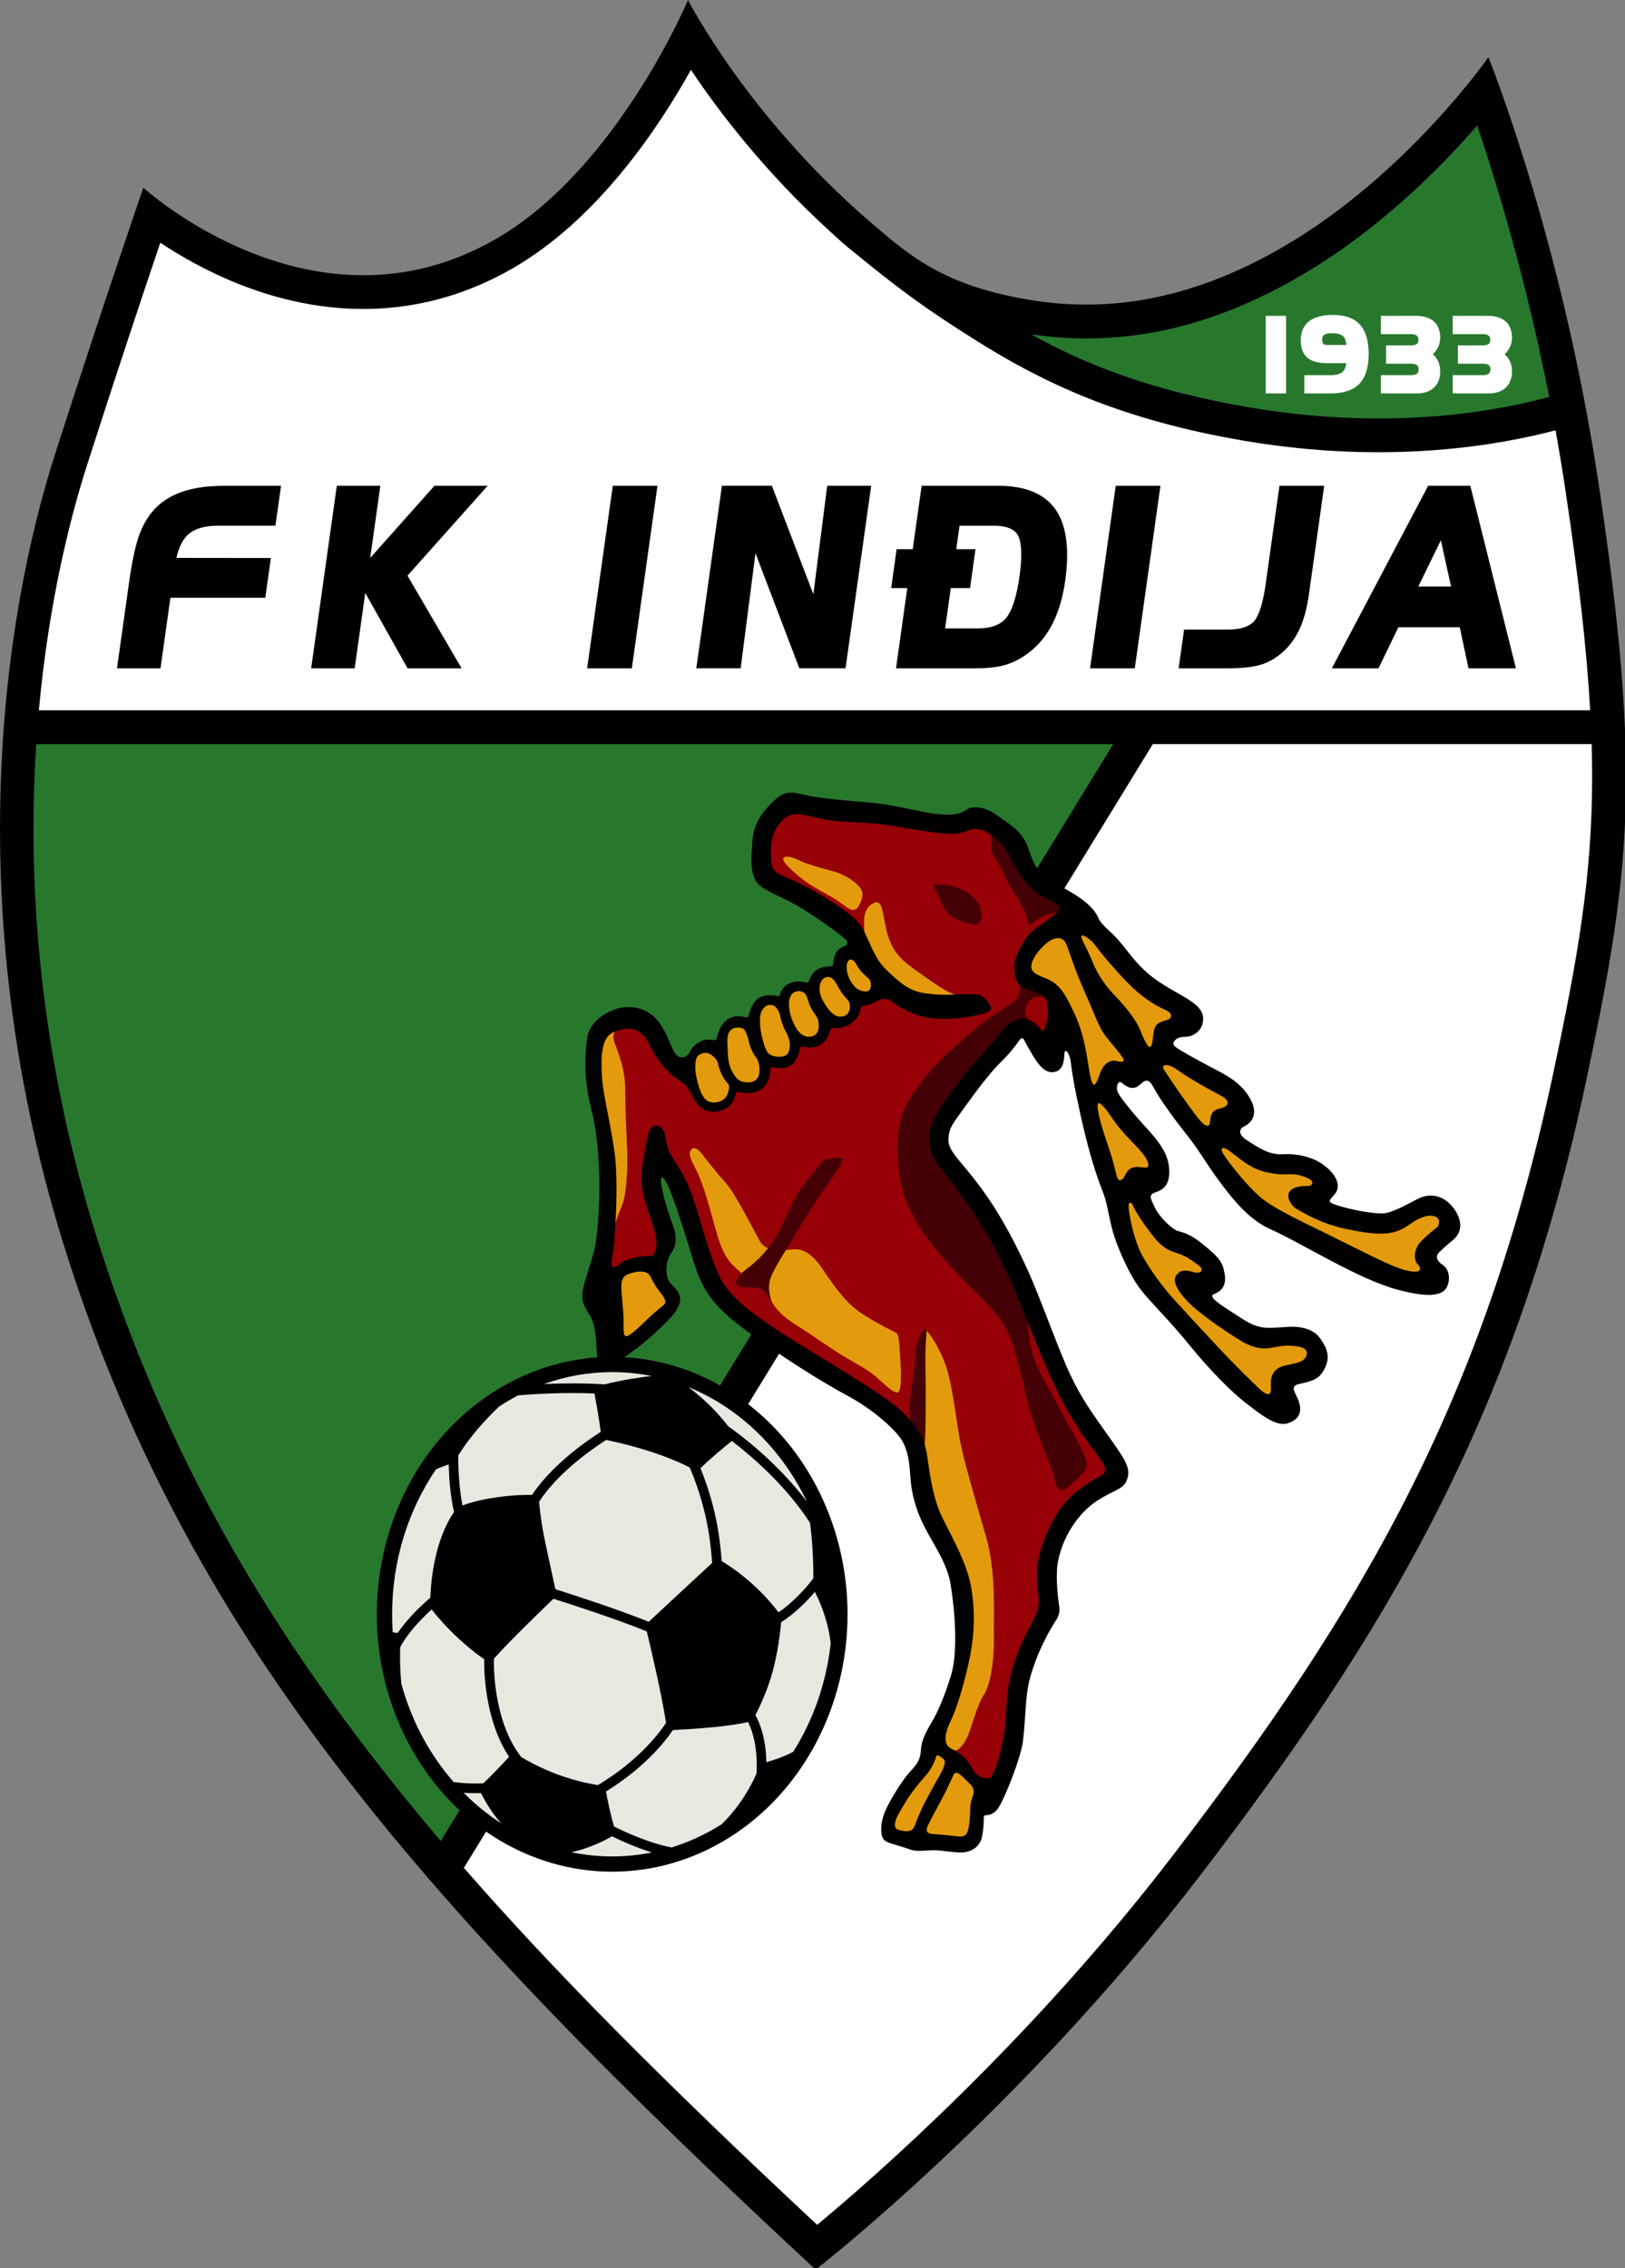 <svg xmlns="http://www.w3.org/2000/svg" xml:space="preserve" overflow="visible" height="231.29" viewBox="0 0 165.756 231.287" width="165.76"><rect x="0" y="0" width="165.756" height="231.287" fill="#808080" stroke="none"/><switch transform="scale(.362)"><g><g><path d="M447.05,303.95c12.32-57.97,15.71-85.66,3.48-167.23-10.47-69.791-31.13-120.59-31.13-120.59s-22.799,32.814-57.242,53.058c-28.2,16.571-52.33,18.647-72.48,15.208-23.6-4.029-32.93-11.935-44.45-21.855-34.75-29.913-51.36-62.542-51.36-62.542s-19.994,47.68-54.233,67.375c-51.211,29.458-99.25-14.503-99.25-14.503s-11.218,32.52-24.926,75.231c-14.352,44.716-27.646,129.27,3.776,226.6,35.168,108.93,101.75,183.65,210.59,284.61,0,0,57.103-44.112,108.47-111.19,51.361-67.071,88.223-127.5,108.77-224.18z"/><path fill="#27782d" d="m436.48,111.83c-32.52,8.646-63.467,6.48-84.222,2.962-27.6-4.677-46.217-12.004-61.581-20.568l-0.11-0.051c25.727,3.798,50.747-1.703,76.404-16.782,21.747-12.781,38.911-30.084,49.273-42.035,5.418,15.957,13.71,43.073,20.295,76.458l-0.059,0.016z"/><path fill="#FFF" d="M438.33 121.28c.987 5.475 1.922 11.098 2.784 16.847 3.743 24.953 6.001 44.748 6.964 61.922l-.002.038h-437.13l.007-.039c2.856-31.318 9.148-55.252 13.572-69.036 8.535-26.592 16.15-49.364 20.639-62.639 5.646 3.747 13.184 8.089 22.135 11.643 26.885 10.671 53.541 9.152 77.086-4.392 23.877-13.734 41.019-39.273 50.299-55.953 7.881 11.785 20.837 28.797 39.289 45.606 1.642 1.495 3.29 3.03 5.054 4.475 13.688 11.218 21.164 16.883 36.526 26.483 18.072 11.294 39.737 21.942 75.128 27.941 41.419 7.02 72.939.911 87.646-2.963l.012.067zM324.82 209.64l-194.08 316.46-.03.041c25.149 28.84 56.364 60.292 99.55 100.56 16.045-13.303 60.278-51.884 100.47-104.37 52.758-68.895 87.182-127.04 107.02-220.37 6.879-32.377 10.882-55.105 10.882-83.228 0-2.973-.045-6.005-.136-9.117l-.002-.019h-123.65l-.016.042z"/><path fill="#27782d" d="m313.65,209.66-189.44,308.89-0.008,0.04c-7.009-8.257-13.549-16.339-19.766-24.4-35.395-45.9-59.592-91.15-76.14-142.41-14.117-43.73-18.859-83.96-18.859-118.28,0-8.302,0.277-16.257,0.767-23.833l0.004-0.061h303.48l-0.031,0.056z"/><g><path fill="#970006" d="m302.04,253.87s-8.384-2.04-12.236-9.517c-3.853-7.478-8.838-15.636-15.409-14.049-6.571,1.586-12.916,1.586-27.645-0.68s-21.527-5.891-25.152-3.398c-3.626,2.492-7.251,10.423-7.251,15.409,0,4.985,5.211,8.61,12.916,11.33,7.704,2.719,12.01,7.478,15.862,12.916,3.853,5.438-7.931,7.024-12.916,9.97s-14.502,12.916-21.3,16.542-15.409,10.651-18.128,8.611c-2.72-2.039-7.931-14.729-12.237-14.502-4.305,0.227-11.103,2.266-11.103,6.344,0,4.08,2.04,18.808,2.493,27.419s0.906,25.833-0.453,30.817c-1.359,4.986-1.359,9.291,3.398,7.704,4.759-1.585,13.37-2.266,14.049-5.664,0.68-3.399-3.852-14.503-3.625-20.395s3.172-8.157,5.892-1.359c2.719,6.798,8.61,25.152,10.65,29.005s12.236,15.183,26.739,23.112c14.502,7.932,28.551,14.277,31.27,24.474,2.72,10.197,2.72,18.581,6.799,25.605,4.078,7.025,8.157,18.581,6.571,25.153-1.587,6.571-0.906,15.635-4.759,22.887-3.853,7.251-4.305,7.477,3.172,14.502,7.479,7.024,10.197,10.196,13.597,2.72,3.398-7.479,1.813-23.566,6.345-31.725,4.532-8.157,7.252-13.143,6.571-20.167-0.68-7.024-2.946-12.69,4.306-19.488,7.251-6.798,13.369-10.423,13.369-13.596s-12.01-16.994-14.275-23.34c-2.267-6.345-10.197-29.005-16.769-41.921-6.572-12.917-17.675-20.395-17.448-26.513,0.227-6.117-2.267-5.438,9.517-18.354,11.783-12.916,12.237-17.674,16.316-13.596,4.078,4.079,6.571,6.345,7.024,0.227,0.452-6.118-0.228-10.197-4.307-12.689-4.078-2.493-8.156-7.705-2.266-12.463,5.892-4.76,10.65-9.065,10.423-11.331z"/><path fill="#e39a0c" d="M261.63 375.44c-3.625-4.193-1.283 8.271-1.171 15.748.113 7.479-.268 13.462.454 20.961.565 5.892.565 8.724 3.512 14.955 2.945 6.232 6.117 12.237 7.478 16.202s2.492 12.576 1.36 19.94c-1.134 7.365-2.946 12.463-5.213 18.355-2.266 5.891-2.605 8.837-1.019 10.877 1.585 2.038 3.965 0 5.324-2.72s2.833-9.291 4.872-12.35c2.039-3.06 2.946-10.424 2.833-16.655s.679-18.015-2.267-28.099c-2.946-10.083-6.345-21.64-7.364-27.305s-1.813-13.03-3.286-18.581c-1.472-5.55-4.473-10.125-5.513-11.328zM238.82 382.69c-4.868-2.84-9.97-6.685-14.048-9.178-3.25-1.986-5.892-4.192-7.251-6.798-1.36-2.605-.864-3.768-3.626-4.872-2.266-.906-5.211-3.285-7.251-5.325-2.039-2.039-3.398-4.418-4.985-10.197-1.586-5.777-3.059-11.104-4.532-14.615-1.473-3.513-3.06-5.664-2.72-7.138.34-1.473 1.7-1.7 3.287.34 1.586 2.04 4.192 5.438 6.797 8.271 2.606 2.833 7.705 13.03 9.63 16.429 1.926 3.399 7.088 2.545 8.498 2.38 1.926-.227 5.098-.566 9.065 5.325 3.965 5.891 6.798 9.743 10.989 12.575 4.192 2.833 9.29 5.213 9.857 5.553.566.339.793 1.473 1.02 5.098.227 3.626.793 11.33-.566 11.671-1.359.339-4.419-2.946-6.459-4.646-2.04-1.701-4.985-3.287-7.705-4.873zM174.01 289.56s-1.813 1.473-.906 3.966 3.059 7.478 3.059 13.143.34 12.236.566 17.675c.228 5.438-.339 12.463-1.359 14.955-1.02 2.493-1.813 4.646-2.266 6.005-.454 1.36-.793-10.197-1.02-15.975-.226-5.779-1.926-14.162-3.059-20.961-1.133-6.798-.566-13.256 1.246-16.542s3.739-2.266 3.739-2.266zM220.69 241.97c-.112 1.007 3.172 3.966 6.005 6.118s7.365 4.192 9.857 6.005 4.078 3.286 5.324 1.246c1.247-2.039 1.587-3.965.454-5.325s-3.513-3.513-8.157-4.759c-4.646-1.246-7.251-2.04-9.292-3.06-2.038-1.018-4.078-1.245-4.191-.225zM246.3 254.32c-1.465.697-2.832 2.039-2.832 5.325s.113 6.798 4.418 12.463c4.307 5.665 7.705 8.157 16.203 8.611 8.497.453 6.005 0 3.513-1.133-2.493-1.133-8.024-5.176-10.878-7.251-2.492-1.813-5.551-4.418-6.911-10.197-1.11-4.715-1.132-8.951-3.513-7.818z"/><path fill="#440004" d="M278.36 234.27s1.134 1.133 1.02 2.833c-.113 1.7-.68 2.379 1.133 4.872s3.4 7.024 5.213 9.517c1.813 2.492 3.512 5.892 3.852 7.931s1.246.566 3.399-.793c2.152-1.359 5.664-1.473 6.571-2.379.906-.907-.68-2.606-3.625-4.532-2.946-1.926-5.439-5.099-8.046-9.63-2.605-4.533-10.423-12.464-9.517-7.819zM287.54 276.53s.227 4.419-2.04 5.892c-2.266 1.473-6.004 3.625-9.517 6.458s-12.576 10.537-16.315 15.862-6.118 8.044-6.571 15.296c-.454 7.251.112 14.275 3.738 21.639 3.626 7.365 10.765 14.729 14.163 18.469s10.418 8.86 13.597 16.429c2.379 5.664 4.414 17.324 6.344 23.113 2.72 8.157 5.325 13.143 5.893 15.748.565 2.606 1.246 6.232 4.419 3.173 3.172-3.06 5.324-4.079 4.871-6.799-.453-2.718-4.759-9.63-7.138-14.275-2.38-4.646-6.459-10.877-8.045-16.202-1.586-5.324-.906-8.837-1.813-13.596-.906-4.758-6.005-17.448-8.838-22.32-2.832-4.871-10.876-14.956-12.803-16.994-1.926-2.04-4.758-11.896 3.173-21.074 7.931-9.177 12.803-16.428 14.389-17.108s2.72-2.719 4.192-2.493 1.473.227.453-.906-1.133-2.039-.34-3.739c.793-1.699 1.813-2.379 3.399-2.379s2.379-.113.452-1.7c-1.924-1.588-5.663-2.494-5.663-2.494zM236.44 328.76c-2.165 3.299-8.384 12.01-11.33 17.222-2.946 5.211-6.572 10.423-7.818 13.596-1.247 3.172-.189 5.646-.076 6.438.114.794-1.397-2.587-3.436-3.153-2.04-.566-6.458.454-6.232-1.699.227-2.152 2.833-3.626 4.306-4.872s4.079-3.512 6.798-7.931 4.418-10.424 8.271-15.183c3.852-4.758 4.645-6.57 6.797-6.798 2.154-.227 5.099-1.246 2.72 2.38zM261.06 375.29c-.274 3.85-.378 6.157-.265 11.028.114 4.872.114 16.202-.227 20.508-.34 4.306.113 1.473-1.813-1.699-1.927-3.173-2.72-6.118-2.492-9.291.227-3.172 1.585-9.29 1.585-14.05.002-4.758 3.438-9.668 3.212-6.496z"/><ellipse rx="66.318" ry="72.511" cy="454.71" cx="172.5"/><path fill="#e8e8e0" d="M206.29 405.94c5.168 3.962 15.036 12.316 21.971 23.028l.002.062c.789 6.255.932 12.084.934 15.476l.002.068c-1.589 2.081-5.16 6.375-9.811 9.599l-.036-.044c-6.178-8.045-13.069-12.646-15.95-14.357l-.037-.021c-.258-3.439-.811-8.613-1.971-13.527-1.212-5.134-2.6-9.184-4.02-12.653l.066-.06c3.04-2.954 6.879-6.098 8.779-7.619l.071.048zM194.35 413.37c1.357 3.174 3.014 7.615 4.397 13.475 1.143 4.834 1.679 10.049 1.923 13.396l-.029.031c-3.368 3.117-12.152 11.253-17.798 16.519l-.041.032c-8.579-3.446-20.195-7.233-26.247-9.15l-.048-.024c-.579-2.598-1.715-7.741-2.889-13.298-1.095-5.182-1.532-9.141-1.704-11.302l-.001-.059c5.154-7.866 14.056-14.275 18.869-17.379l.076.016c12.363 2.559 20.01 5.939 23.439 7.705l.053.038zM161.15 521.71c5.113-1.14 9.242-3.263 11.232-4.416l.055-.04c2.577 1.275 6.661 3.124 11.187 4.521l.085.029c-3.637.733-7.384 1.116-11.21 1.116-3.929 0-7.773-.403-11.501-1.176l.152-.034zM156.03 450.36c6.211 1.975 17.887 5.796 26.217 9.171l.007.04c1.133 4.677 4.131 17.351 5.418 25.693l.012.034c-2.313 3.465-8.153 10.896-19.212 17.536l-.048-.012c-10.172-1.65-17.919-5.695-21.524-7.879l-.039-.029c-1.515-1.95-4.23-5.882-6.06-13.283-1.42-5.743-1.675-10.992-1.637-14.409l.018-.021c4.462-5.001 13.739-13.963 16.755-16.855l.093.014zM141.14 513.54c-3.747-2.424-7.242-5.27-10.434-8.478l-.05-.063c1.763.117 3.436.121 4.802.084l.06.003c.987 1.962 2.966 5.501 5.722 8.52l-.1-.066zM203.32 513.88c-4.393 2.778-9.122 4.982-14.103 6.518l-.053-.01c-6.424-1.284-12.908-4.267-16.124-5.886l-.021-.043c-1.069-3.612-1.862-7.624-2.251-9.771l-.009-.059c10.513-6.495 16.278-13.534 18.862-17.314l.051.007c2.158-.107 6.139-.336 10.623-.738 5.375-.482 8.778-1.127 10.451-1.503l.059-.016c1.191 2.415 2.771 7.103 2.366 14.521l-.021.032c-1.444 3.294-4.454 8.987-9.709 14.146l-.121.116zM234.07 462.88c-1.226 11.245-4.949 21.657-10.539 30.546l-.037.022c-2.468 1.364-5.598 2.378-7.514 2.928l-.031.013c-.131-6.77-1.852-11.052-3.086-13.271l.028-.051c1.183-2.329 3.263-6.758 4.625-11.523 1.65-5.772 2.337-11.717 2.59-14.54l-.001-.031c4.062-2.634 7.365-6.041 9.514-8.573l.019.063c1.077 2.066 3.61 7.504 4.419 14.249l.013.168zM194.12 390.83c5.335 4.016 8.965 8.159 11.062 10.912l.104.077c3.193 2.245 13.583 9.977 21.99 21.037l-.03-.098-.01-.075c-7.1-14.64-18.93-26.12-33.23-31.95l.125.096zM122.86 413.88c-7.764 11.392-12.369 25.531-12.369 40.831 0 1.704.057 3.394.17 5.066l.034.005c.491.076.928.145 1.289.201l.045.007c2.896-4.223 6.824-7.891 9.211-9.936l.012-.065c.202-5.143 1.284-16.208 6.66-24.043l.029-.018c-1.063-4.528-1.413-9.71-1.512-13.428l-.052.018c-.862.286-2.047.718-3.445 1.332l-.072.03zM146.08 393.04c4.235-.354 12.664-.895 21.429-.522l.008.055c.261 1.396.649 3.515 1.002 5.635.313 1.876.571 3.724.748 5.071l.006.049c-4.934 3.163-13.893 9.612-19.383 17.78l-.072-.012c-1.986-.048-5.397.022-9.914.677-4.803.696-7.895 1.649-9.566 2.28h-.026c-1.015-5.089-1.191-10.886-1.201-14.063l.029-.056c1.733-2.77 5.366-7.936 11.352-13.592l.109-.111c1.749-1.158 3.553-2.225 5.408-3.191h.071zM183.5 387.6c-2.324.277-8.193 1.057-13.016 2.336l-.078.014c-6.044-.391-12.109-.308-16.995-.094l-.145.006c6.061-2.182 12.527-3.36 19.24-3.36 3.777 0 7.477.374 11.07 1.088l-.076.01zM113.13 474.43c2.874 10.443 7.967 19.836 14.674 27.511l.008.012c3.009.469 6.217.463 8.329.379l.052-.003c2.561-2.402 5.568-5.636 7.224-7.449l.039-.039c-1.856-2.765-3.836-6.64-5.299-12.553-1.474-5.963-1.762-11.34-1.729-14.922l-.018-.011c-2.871-1.979-8.968-6.632-14.749-13.959l-.038-.044c-2.79 2.538-6.646 6.485-8.857 10.625l-.007.072c-.091 2.447-.079 5.949.326 10.229l.045.152z"/><path d="m194.24,296.49c0.127-0.254,0.268-0.499,0.423-0.733,0.588-0.889,1.382-1.636,2.382-2.236,0.867-0.52,1.843-0.675,2.72-0.669,0.417,0.002,0.812,0.033,1.158,0.097,0.781,0.146,1.014-0.259,1.122-0.714,0.08-0.338,0.15-0.671,0.245-0.99,0.598-2.005,1.712-3.556,3.152-4.371,1.223-0.693,2.604-0.71,3.747-0.521,0.34,0.056,0.655,0.142,0.946,0.21,0.605,0.143,0.735-0.199,0.849-0.588,0.085-0.291,0.151-0.583,0.24-0.863,0.671-2.13,1.82-3.799,3.121-4.287,1.465-0.55,2.839-0.542,3.914-0.366,0.278,0.046,0.534,0.108,0.769,0.166,0.472,0.115,0.662-0.21,0.745-0.443,0.11-0.31,0.206-0.605,0.332-0.873,0.44-0.933,1.055-1.582,1.719-1.99,1.462-0.9,3.092-0.934,4.362-0.74,0.293,0.044,0.565,0.109,0.816,0.162,0.476,0.102,0.808-0.121,0.973-0.488,0.124-0.277,0.218-0.558,0.341-0.814,0.315-0.651,0.695-1.204,1.1-1.632,1.129-1.195,2.921-1.534,4.211-1.61,0.239-0.014,0.463-0.016,0.66-0.019,0.302-0.004,0.453-0.222,0.475-0.581,0.023-0.41,0.07-0.81,0.138-1.192,0.222-1.26,0.682-2.333,1.472-3.01,1.24-1.066,2.751-0.764,2.286-2.287-0.243-0.796-7.35-5.878-12.576-9.145s-10.616-4.9-12.49-7.007c-2.353-2.645-1.964-7.554-1.511-12.689,0.453-5.136,3.711-8.518,6.194-10.877,3.021-2.871,5.133-2.252,8.309-1.511,4.532,1.058,12.387,1.661,19.185,2.266s13.596,2.719,18.581,3.172c4.986,0.453,6.316-0.138,8.157-1.359,1.425-0.945,4.974-0.856,8.448,1.711s7.112,4.18,8.926,9.619c1.813,5.438,3.322,7.251,7.1,9.366,3.776,2.115,10.499,5.212,12.539,9.97,0.846,1.976,3.285,3.513,5.664,6.231,2.38,2.719,4.807,6.479,8.611,9.631,3.965,3.286,8.497,5.325,11.217,7.138,2.719,1.813,4.591,3.546,3.852,6.685-0.452,1.926-2.379,3.739-4.985,3.739-2.605,0-3.853,1.7-2.945,2.606,0.906,0.906,6.345,3.852,10.423,6.005,4.079,2.152,8.385,4.192,10.99,8.95,2.606,4.759-0.339,7.025-1.813,7.705-1.472,0.68-1.639,2.282,0.793,3.852,3.513,2.266,6.345,4.192,10.197,3.966s8.045,0.68,10.99,2.72c4.702,3.255,5.213,6.57,3.626,8.497s-2.633,2.161,1.02,3.286c4.419,1.358,11.318,2.559,13.482,2.038,2.833-0.68,5.552-2.265,8.837-3.965,3.286-1.699,7.024-1.133,9.745,2.152,2.719,3.286,3.167,6.928,0.226,9.404-2.152,1.813-3.738,3.173-4.305,3.966s-0.227,2.039,1.358,3.059c1.587,1.021,2.306,3.484,1.36,5.892-1.246,3.173-5.93,3.236-13.936,1.134-11.217-2.946-27.306-13.257-35.804-16.996-5.938-2.612-10.196-7.817-14.049-12.916-3.852-5.098-6.118-9.29-9.29-13.256-3.173-3.966-7.932-10.424-9.404-13.256s-2.266-3.173-4.192-1.36-3.739,0.567-4.985-0.452-1.699,1.02-1.358,2.266c0.339,1.246,3.965,5.778,8.837,11.104,4.871,5.325,5.778,8.498,5.778,11.67s-1.133,4.872-3.965,5.778c-2.096,0.67-1.134,1.927-0.114,4.192s4.079,5.438,6.005,6.457c1.001,0.531,3.173,0.34,7.592,3.967,4.418,3.625,5.551,4.871,6.117,8.384,0.566,3.512-1.133,4.872-3.059,5.665-1.927,0.793,2.605,3.398,7.817,6.798s7.138,2.719,13.37,2.379c2.95-0.161,6.684,0.453,8.61,3.06,1.926,2.605,3.172,5.212,1.474,8.61-1.478,2.954-3.06,3.513-7.139,4.419-3.115,0.692-0.907,2.492-0.113,5.212,0.793,2.72,0.113,4.872-3.286,5.892-3.398,1.02-7.931-2.832-11.782-5.778-3.853-2.945-9.972-9.063-15.863-16.315-5.891-7.251-10.875-11.896-13.821-15.748-2.947-3.853-5.666-10.084-7.138-14.276-1.475-4.192-2.041-9.518-3.173-12.463-1.134-2.946-3.06-7.818-5.401-17.448-1.386-5.7-3.323-14.804-3.776-19.034-0.227-2.116-0.717-3.135-1.151-3.626-0.435-0.491-0.757,0.009-0.759,0.681-0.004,1.567-0.31,4.274-2.319,4.909-2.87,0.905-4.834-1.662-6.647-4.684-1.07-1.783-1.903-3.317-2.406-4.273-0.349-0.665-0.841-0.531-1.42,0.309-0.924,1.343-2.554,3.503-4.784,5.665-3.281,3.177-6.911,8.044-10.424,12.916s-4.419,5.892-4.646,8.724c-0.226,2.833,1.56,4.668,4.646,8.385,4.985,6.005,10.424,13.143,17.524,28.551,3.611,7.837,8.648,22.32,12.047,29.571s6.571,11.443,11.216,18.016c4.646,6.571,6.194,8.837,4.684,12.235-1.021,2.299-3.475,2.418-8.157,5.439-4.684,3.021-9.365,9.063-11.027,16.768-0.871,4.035-0.152,10.213,0.302,13.267,0.17,1.137-0.126,2.415-0.808,3.467-1.813,2.797-5.415,8.967-7.501,16.652-1.364,5.027-1.184,11.969-1.964,17.826-0.604,4.532-4.985,15.56-6.798,18.43-1.253,1.983-2.795,2.235-3.627,2.202-0.373-0.015-0.588,0.194-0.587,0.669,0.006,1.085-0.049,3.185-0.47,5.287-0.604,3.021-3.021,4.381-5.438,4.532-2.417,0.15-5.74-0.604-8.157-0.604s-4.834,0.453-6.496-0.151-3.776-1.208-5.74-1.813-2.417-1.511-2.568-3.172c-0.15-1.662,0.151-3.929,1.36-6.497,1.208-2.568,4.381-8.007,6.948-10.725,2.567-2.72,2.719-4.079,2.87-6.194,0.151-2.114,1.058-4.229,2.871-7.251,1.813-3.021,3.776-7.554,5.589-13.445s1.36-16.617-0.151-25.833c-0.969-5.906-4.953-11.267-7.554-16.465-2.265-4.532-3.521-9.201-3.775-13.898-0.303-5.59-1.249-8.73-3.173-11.179-1.661-2.115-6.752-7.242-14.653-11.481-6.194-3.324-18.884-11.027-30.213-19.639-9.578-7.278-11.33-12.539-13.596-19.94-2.267-7.402-4.079-12.992-5.741-17.373s-3.021-5.59-2.87-3.324c0.151,2.267,1.511,7.403,3.323,12.237,1.813,4.833,0.151,7.1-0.604,8.157-1.583,2.216-1.51,6.798-0.151,8.157,2.342,2.344,3.374,3.76,2.567,6.044-0.906,2.566-3.021,4.531-7.251,8.458-4.23,3.928-9.215,7.101-9.215,7.101l-6.345,1.359s-0.302-1.359-0.453-4.381c-0.151-3.021-0.454-7.1-1.964-9.517s-2.417-3.929-1.964-6.799,2.417-7.855,3.324-11.783c0.906-3.927,1.511-13.143,1.36-19.789-0.151-6.645-0.755-13.747-2.267-19.639-1.511-5.892-2.179-12.106-1.209-19.79,0.454-3.587,3.399-6.685,7.818-8.271,4.418-1.586,9.253-0.302,11.972,2.984s3.46,6.693,4.834,9.064c0.59,1.02,1.315,1.382,2.003,1.424,0.376,0.023,0.762-0.001,1.069-0.16,0.65-0.347,0.925-0.74,1.141-1.17zm57.266-14.222c-1.889-1.435-3.173-1.058-5.137,0.075-1.126,0.65-2.179,0.853-2.87,0.907-0.516,0.041-0.821,0.325-0.921,0.837-0.193,1.01-0.801,2.745-2.705,4.147-1.896,1.396-3.808,1.448-4.898,1.318-0.571-0.068-0.932,0.128-1.033,0.609-0.226,1.069-0.879,2.969-2.754,4.115-1.85,1.131-3.802,0.829-4.863,0.52-0.5-0.146-0.831,0.074-0.939,0.63-0.244,1.246-0.887,3.442-2.507,4.591-1.756,1.246-4.149,0.835-5.236,0.552-0.362-0.094-0.55,0.145-0.567,0.651-0.051,1.51-0.507,4.689-3.335,6.048-2.026,0.973-4.255,0.612-5.458,0.289-0.552-0.148-0.893,0.068-0.996,0.608-0.289,1.488-1.332,4.364-5.103,4.918-4.477,0.658-6.118-2.492-7.403-4.984-1.284-2.494-2.266-3.021-4.117-4.269-1.937-1.305-5.099-4.305-7.704-9.63-2.606-5.325-6.232-4.985-9.971-3.513-3.739,1.473-3.625,7.364-3.399,12.236,0.227,4.872,2.153,12.01,3.513,21.188,1.359,9.177,0.113,26.285-0.566,29.911-0.68,3.625,0.339,3.398,1.699,2.266s2.72-1.699,6.005-2.266c3.286-0.567,3.739,0.566,4.418-1.813,0.68-2.379,0.227-4.531-1.246-8.724-1.473-4.192-2.719-8.61-2.719-11.443s0.906-6.798,1.473-10.424c0.566-3.625,1.586-5.211,3.625-4.305s1.586,3.852,2.493,6.458c0.906,2.605,4.191,5.892,6.571,12.463,2.378,6.571,4.871,17.335,8.157,23.906s13.709,13.143,21.3,17.901c7.591,4.759,23,13.822,28.324,18.241,5.325,4.419,7.818,8.838,8.498,13.029,0.68,4.192,1.359,11.33,3.853,16.995,1.898,4.313,7.32,13.229,8.61,20.507,1.587,8.951,0.567,16.315-0.793,22.207-1.359,5.892-3.059,11.896-4.985,15.862s-1.926,6.798,0.454,7.817c2.379,1.021,4.758,3.286,5.665,5.438,0.905,2.152,3.285,3.06,4.872,2.72,1.585-0.34,4.078-10.197,4.418-14.842,0.34-4.646,0.453-10.764,2.04-15.976,1.585-5.212,3.059-8.384,5.551-13.03,2.493-4.645,1.927-5.099,1.473-11.103-0.452-6.005,0.906-10.877,4.533-17.788,3.625-6.912,9.403-10.084,13.293-12.388,3.031-1.796,0.453-3.777-3.928-9.971-4.381-6.195-7.101-10.877-11.632-21.301-4.532-10.424-7.402-18.883-11.783-27.947s-8.158-14.955-13.294-21.753c-5.812-7.691-7.478-9.064-7.704-14.05-0.228-4.984,5.438-12.01,9.668-17.448,3.607-4.639,6.043-7.1,8.233-9.592,1.869-2.127,3.173-4.306,5.287-5.741,2.601-1.766,5.665-0.604,6.797,0.377,1.135,0.982,1.662,2.266,2.267,1.888s1.436-3.549,1.209-6.722-2.72-3.853-5.815-4.835c-3.097-0.982-3.399-3.021-3.627-5.815-0.226-2.795,1.587-5.816,3.173-8.385,1.587-2.568,6.118-4.985,8.611-7.1s0.076-2.795-3.323-4.532c-3.4-1.737-6.119-4.91-8.535-9.216-2.418-4.305-1.964-4.683-4.76-7.175-2.852-2.544-4.909-2.871-6.118-2.946-1.356-0.084-3.55,1.436-6.344,1.436-2.796,0-8.31-0.756-13.899-1.738-5.589-0.981-8.309-1.36-14.879-1.586-6.572-0.227-9.669-1.284-12.917-1.964-3.248-0.679-5.136-0.075-6.874,2.04-1.737,2.115-2.794,4.306-2.719,8.611,0.076,4.305,0.227,5.06,3.702,6.571,3.475,1.51,8.745,3.986,13.671,7.327,4.456,3.021,7.251,4.683,9.291,8.988,2.039,4.306,2.945,7.327,6.269,10.424s5.968,5.589,10.424,6.193,6.194,0.454,10.424,0.303c4.229-0.151,5.74-0.152,7.175,1.963,1.436,2.116,1.89,2.795-1.887,3.702-3.778,0.906-11.028,2.114-16.845,0.453-2.908-0.824-6.044-2.487-7.931-3.921z"/><path fill="#e39a0c" d="M301.93 283.78c-1.563-3.07-3.092-6.488-6.911-8.044-3.06-1.246-4.419-1.813-4.419-3.512s1.783-4.43 4.192-6.458c2.153-1.813 4.759-2.493 5.892.68s2.38 7.138 5.098 13.256c2.72 6.118 3.853 9.63 5.665 12.01 1.813 2.379 4.307 5.098 4.985 6.344.68 1.246-.566 1.133-1.926.794-1.359-.341-3.398.339-4.531 3.512-1.134 3.172-2.04 5.552-3.059-.906-1.02-6.459-1.814-11.444-4.986-17.676zM304.76 263.61c-.452.453 1.36 3.059 3.06 7.251s3.852 7.025 6.798 10.084 5.665 6.798 6.458 8.724c.794 1.926 2.493 6.345 3.286 4.985s.227-5.099 1.813-6.231c1.586-1.133 3.399-.907 3.74-1.926.339-1.02-.563-1.595-2.04-2.266-2.493-1.133-6.232-3.399-10.197-7.478-3.966-4.079-7.252-8.044-8.838-10.197-1.587-2.153-3.627-3.399-4.08-2.946zM309.29 311.88c.426 4.267 2.831 10.196 4.078 14.389 1.246 4.191 1.246 6.571 2.492 6.118s1.02-2.266 2.832-3.285c1.814-1.02 4.402.332 4.76-.454.565-1.246-1.02-3.398-3.173-5.664-2.152-2.267-4.646-4.646-7.138-8.385s-4.079-4.986-3.851-2.719zM318.02 339.75c0 2.267 1.586 9.857 3.853 13.937 2.266 4.079 5.664 8.724 8.837 12.236 3.172 3.512 7.705 8.385 12.351 13.369 4.645 4.985 9.856 10.084 11.782 11.896s3.513 2.379 3.285-.453c-.226-2.832.454-5.325 4.079-6.118 3.258-.713 4.305-.793 5.325-1.813 1.021-1.021 1.091-2.759-.792-3.286-2.833-.793-5.666-.452-7.818 0-2.153.453-4.985.794-9.404-1.926-4.419-2.719-12.01-7.817-15.295-11.443-3.286-3.625-3.739-5.778-2.606-7.138 1.134-1.36 2.38-1.36 4.646-.681 2.266.681 3.129-.73 1.473-1.926-2.04-1.473-3.512-2.605-6.004-3.398-2.493-.794-4.419-1.586-7.478-5.665-3.061-4.079-4.533-6.571-4.986-7.704-.455-1.133-1.248-1.246-1.248.113zM327.99 301.34c2.492 3.852 7.251 10.65 9.403 13.37 2.152 2.718 3.513 3.285 3.625.905.114-2.379 1.289-3.073 2.833-3.399 2.153-.452 3.307-1.931.113-3.625-5.551-2.946-9.403-5.211-12.235-7.251s-4.703-1.488-3.739 0zM363.9 335.1c-1.887 1.415-.392 4.339 1.473 5.439 6.911 4.078 11.67 5.438 19.034 6.571 7.364 1.132 10.084-.34 13.03-2.38 2.945-2.039 5.324-2.719 7.024-2.039 1.699.68.906 2.719.453 3.059-.453.341-2.606 1.927-4.532 3.966-1.927 2.04-2.153 4.985-1.021 6.231 1.134 1.247 1.134 2.266-.679 2.266s-4.42-.793-8.384-2.605c-3.967-1.813-10.878-5.325-17.563-8.611-6.685-3.285-12.01-5.777-16.088-8.61-4.079-2.832-10.004-10.312-11.896-13.256-1.02-1.587-.681-2.833 2.492-.34 3.172 2.493 5.665 4.532 9.743 5.438 4.079.906 6.006.453 7.704.566 1.7.113 5.1 1.246 5.1 2.267 0 1.019-.907 1.019-2.153 1.019s-2.83.339-3.737 1.019z"/><path fill="#440004" d="m263.86,249.11c-1.577-0.031,0,1.926,0.567,3.172,0.566,1.246,1.359,4.419,4.191,6.118,2.833,1.7,6.799,2.719,7.479,1.473,0.68-1.247,1.02-3.739-1.134-6.345-2.151-2.605-5.438-4.304-11.103-4.418z"/><path fill="#e39a0c" d="M178.71 358.39c-2.632.572-3.625 1.359-3.625 3.967 0 2.604.623 6.514.623 9.573s-.227 5.269 1.53 4.192c1.756-1.076 4.418-3.853 6.458-5.722 2.039-1.869 3.625-2.832 3.795-3.513.17-.68-.736-2.04-1.982-3.568-1.246-1.53-2.152-3.796-2.606-4.306-.453-.51-1.587-1.19-4.193-.623zM263.86 494.63c-.255.934-1.128 3.46-3.229 5.777-1.643 1.813-3.965 4.646-5.777 7.704-1.813 3.061-2.494 4.137-2.663 5.666-.17 1.529.793 1.7 2.436 1.983 1.644.283 2.662-.171 3.172-1.587.511-1.416 1.416-3.853 3.343-7.478 1.926-3.625 2.776-5.042 3.966-7.194 1.189-2.153 1.416-3.399.793-3.966-.624-.566-1.87-1.528-2.041-.905zM268.73 499.84c-.441.886-1.529 3.513-3.342 6.912s-3.343 6.117-3.965 7.534c-.624 1.416-.341 2.21 1.416 2.322 1.756.114 5.947.51 7.194.681 1.246.17 2.266-.171 2.663-1.474.396-1.303.679-3.625.679-6.005 0-2.379.623-3.343.851-4.192.226-.85.328-2.026-.851-3.059-1.358-1.19-3.794-4.418-4.645-2.719zM203.28 302.47c-.463-.999-.831-2.151-.982-3.021s-1.246-2.04-2.455-2.645c-1.209-.604-2.945.077-3.437.944-.491.868-.717 3.097-.188 5.589.528 2.492 1.435 6.006 3.361 6.874 1.926.869 4.221-.018 5.023-1.246.642-.982 1.133-2.983.642-3.55-.491-.565-1.246-1.397-1.964-2.945zM210.95 293.11c-.233-1.094-.832-2.718-1.323-3.209-.49-.492-2.567-.831-3.7.227-1.133 1.057-1.02 2.907-.906 5.136.113 2.229.075 4.306 1.246 6.496 1.171 2.191 2.114 3.06 4.38 3.135 1.737.058 3.021-.83 3.286-2.454.209-1.287 0-3.476-.793-4.458-.792-.983-1.699-2.569-2.19-4.873zM219.78 285.93c-.246-1.137-1.058-2.491-2.115-2.794s-2.304.151-3.059 1.699-.453 4.495-.113 6.232c.34 1.736 1.133 4.833 2.077 5.702.986.907 3.663 1.323 5.061.377.826-.558 1.096-2.531.831-3.777-.264-1.246-.47-1.747-1.133-2.946-.793-1.434-1.247-3.095-1.549-4.493zM227.98 282.61c-.28-.863-.642-2.342-1.284-2.871-.643-.529-2.229-.981-3.361.076-1.133 1.057-1.132 2.946-.869 4.759.264 1.813 1.285 4.343 2.379 5.778 1.095 1.435 2.615 1.994 4.154 1.51 1.322-.416 1.737-1.775 1.699-2.794-.037-1.02-.037-2.002-.83-3.059s-1.434-2.001-1.888-3.399zM236.21 278.04c-.509-.935-1.057-1.926-1.736-2.455s-2.077-.68-2.908.567c-.831 1.246-.869 3.247.038 5.173s2.342 3.815 3.55 4.57c1.209.755 2.682.529 3.438-.076.755-.604.944-1.851.868-2.644-.075-.793-.151-1.058-.981-1.964-.834-.905-1.362-1.508-2.269-3.171zM239.35 270.37c-.625.383-1.059 1.586-.604 3.625.453 2.04 1.926 4.041 2.946 4.646 1.019.605 2.53.907 3.209.34.681-.567.794-2.568-.264-3.475s-2.493-2.267-3.097-3.475c-.603-1.208-1.511-2.076-2.19-1.661z"/></g><path d="M77.56 136.84h-14.247c-4.342 0-8.103.477-11.175 1.419-3.152.965-5.822 2.479-7.933 4.501-2.056 1.967-3.69 4.532-4.856 7.622-1.141 3.024-2.13 7.589-3.024 13.955l-3.361 23.911h12.258s2.489-17.715 2.791-19.858h26.739l1.575-11.206s-23.58-.029-26.619-.033c.668-2.967 1.767-5.218 3.333-6.611 1.833-1.631 4.627-2.458 8.304-2.458h16.262l1.58-11.241h-1.627zM134.26 136.84h-11.85s-13.602 15.274-18.094 20.319c.835-5.945 2.855-20.319 2.855-20.319h-12.266l-7.224 51.407h12.258s2.184-15.54 2.983-21.23c2.953 5.262 11.915 21.23 11.915 21.23h15.227s-14.278-24.441-15.242-26.091c1.28-1.435 22.581-25.316 22.581-25.316h-3.155zM185.26 136.84 183.64 136.84 172.67 136.84 165.44 188.25 178.04 188.25zM243.85 136.84h-10.761s-2.895 22.681-3.898 30.555c-2.9-7.58-11.69-30.56-11.69-30.56h-14.077l-7.224 51.407h12.499s3.145-24.381 4.179-32.406c2.942 7.718 12.354 32.406 12.354 32.406h13.024l7.225-51.407h-1.627zM326.99 136.84 325.36 136.84 314.39 136.84 307.16 188.25 319.76 188.25zM371.5 136.84h-10.972l-3.913 27.844c-.932 6.628-2.325 9.317-3.329 10.405-1.381 1.496-3.87 2.254-7.399 2.254h-12.238l-1.532 10.904h13.884c4.34 0 7.584-.398 9.919-1.219 2.364-.832 4.558-2.279 6.519-4.303 1.691-1.722 3.08-3.869 4.121-6.375 1.019-2.453 1.786-5.489 2.283-9.025l4.284-30.484h-1.627zM413.2 136.84h-10.774l-27.127 51.407h13.144s4.918-10.172 5.586-11.556h17.302c.389 1.826 2.46 11.556 2.46 11.556h13.361l-12.85-51.41h-1.104zm-7.19 15.34c.956 4.354 2.388 10.873 2.866 13.045h-9.232c1.232-2.525 4.369-8.953 6.366-13.045z"/><path fill="#FFF" d="M362.39 88.961 361.54 88.961 356.65 88.961 356.65 110.82 362.39 110.82zM366.52 95.873c0 2.168.626 3.807 1.862 4.872 1.199 1.031 3.012 1.555 5.385 1.555h5.581c-.154 1.028-.44 1.881-.968 2.388-.683.654-1.795.986-3.309.986h-7.547v5.151h7.45c3.613 0 6.329-.918 8.073-2.729 1.736-1.801 2.616-4.629 2.616-8.406 0-3.676-.829-6.45-2.462-8.245-1.654-1.817-4.225-2.739-7.638-2.739-7.474.001-9.043 3.898-9.043 7.167zm6.03-.226c0-.581 0-1.789 2.681-1.789 1.579 0 2.688.299 3.295.888.477.462.727 1.338.852 2.43h-5.391c-1.047 0-1.437-.414-1.437-1.529zM389.96 88.961h-.848v5.152h8.396c1.906 0 2.169.773 2.169 1.608 0 .548 0 1.567-2.172 1.567h-6.937v5.152h7.008c1.896 0 2.156.776 2.156 1.616s-.26 1.617-2.155 1.617h-8.466v5.151h10.114c2.061 0 3.688-.553 4.84-1.646 1.163-1.104 1.754-2.641 1.754-4.566 0-2.08-.725-3.674-2.081-4.81 1.354-1.32 2.081-2.864 2.081-4.63 0-2.834-1.209-6.212-6.968-6.212h-8.891zM410.19 88.961h-.848v5.152h8.396c1.906 0 2.169.773 2.169 1.608 0 .548 0 1.567-2.171 1.567h-6.938v5.152h7.009c1.896 0 2.157.776 2.157 1.616s-.262 1.617-2.156 1.617h-8.466v5.151h10.114c2.06 0 3.688-.553 4.839-1.646 1.164-1.104 1.754-2.641 1.754-4.566 0-2.08-.725-3.674-2.08-4.81 1.354-1.32 2.08-2.864 2.08-4.63 0-2.834-1.209-6.212-6.968-6.212h-8.891z"/><path d="m255.63,165.82-3.151,22.429h22.314c3.662,0,6.533-0.34,8.774-1.039,2.237-0.696,4.436-1.882,6.533-3.525,2.706-2.1,4.93-4.871,6.604-8.233,1.646-3.31,2.805-7.297,3.445-11.852,1.253-8.912,0.354-15.647-2.67-20.019-3.098-4.473-8.524-6.74-16.132-6.74h-21.646l-2.495,17.746-0.017,0.106h-4.537l-1.53,10.952h4.524l-0.016,0.175zm13.856-11.371c0.459-3.268,0.807-5.745,0.895-6.366h9.602c3.561,0,5.862,0.908,6.843,2.697,0.485,0.888,0.944,2.501,0.944,5.425,0,1.615-0.141,3.63-0.494,6.145-0.807,5.74-2.085,9.695-3.799,11.756-1.603,1.926-4.279,2.903-7.956,2.903h-9.205c0.161-1.14,0.819-5.834,1.563-11.129l0.032-0.233h5.43l1.529-10.952h-5.415l0.031-0.246z"/></g></g></switch></svg>